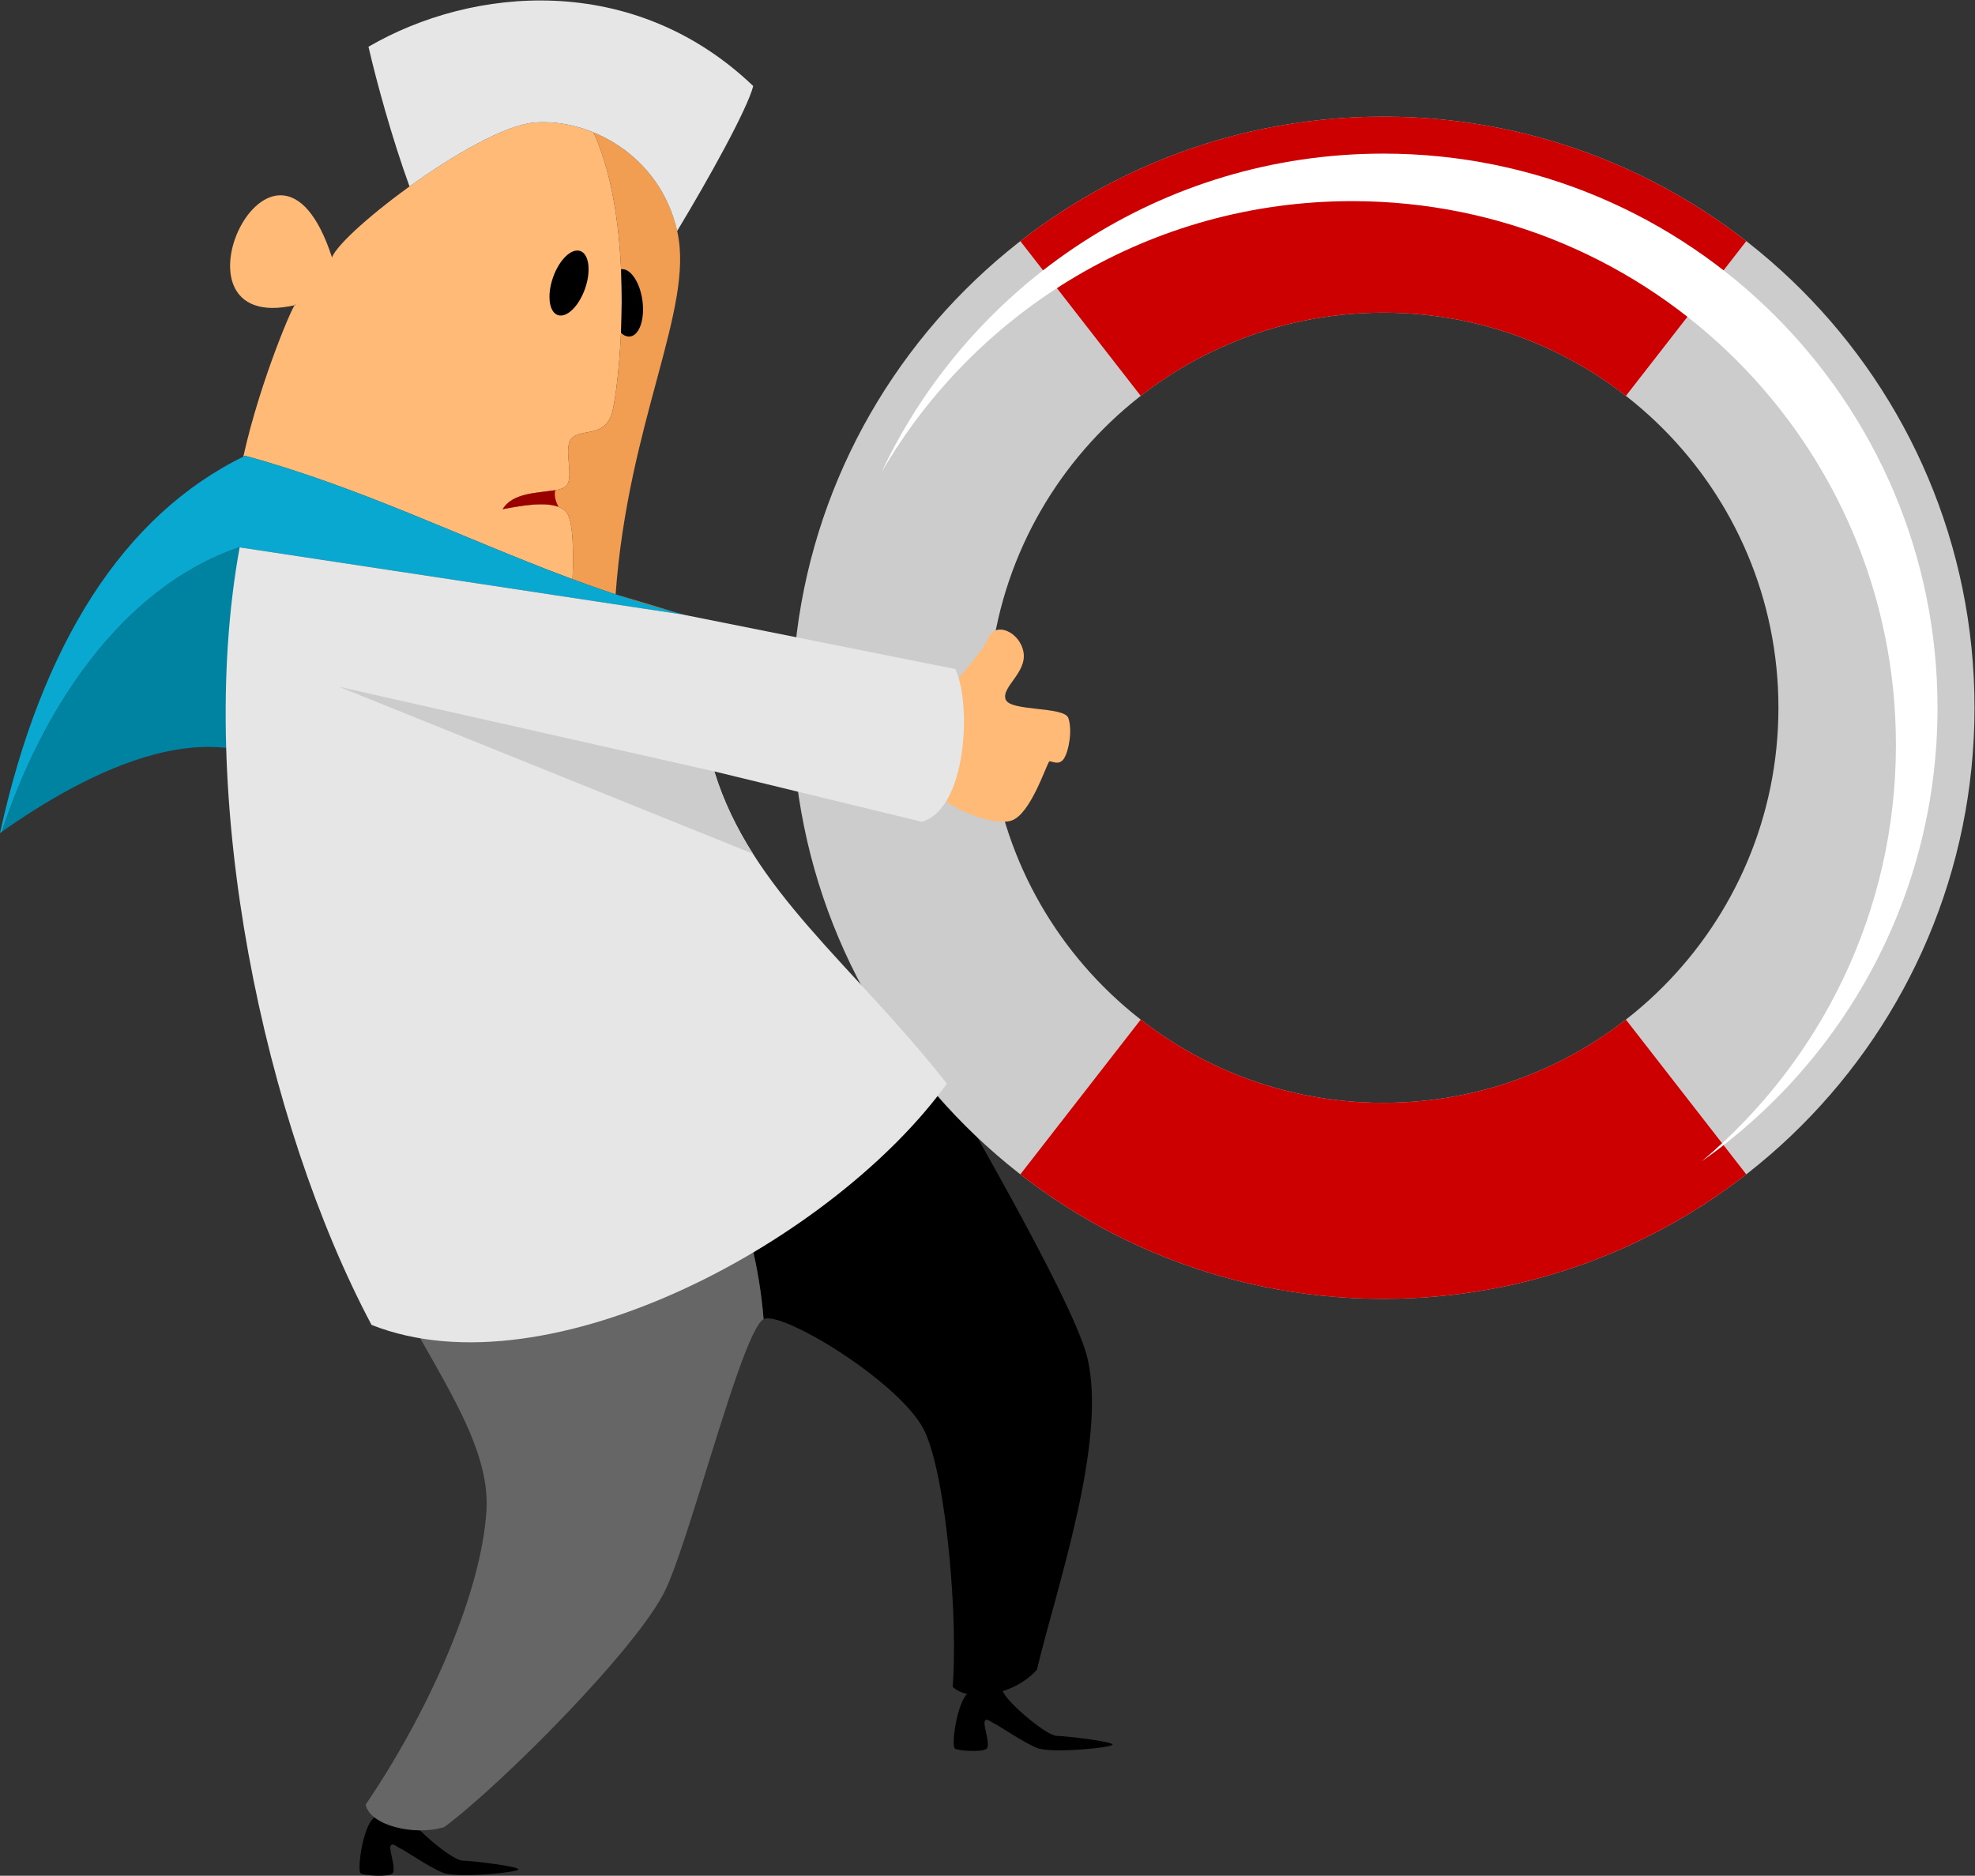 <?xml version="1.0" encoding="UTF-8" standalone="no"?>
<svg
   xmlns:dc="http://purl.org/dc/elements/1.1/"
   xmlns:cc="http://creativecommons.org/ns#"
   xmlns:rdf="http://www.w3.org/1999/02/22-rdf-syntax-ns#"
   xmlns:svg="http://www.w3.org/2000/svg"
   xmlns="http://www.w3.org/2000/svg"
   viewBox="0 0 549.635 522.08"
   height="522.08"
   width="549.635"
   xml:space="preserve"
   id="svg2"
   version="1.1"><rect x="0" y="0" width="549.635" height="522.08" fill="#333333" stroke="none"/><defs
     id="defs6"><clipPath
       id="clipPath18"
       clipPathUnits="userSpaceOnUse"><path
         id="path16"
         d="M 0,391.56 H 412.227 V 0 H 0 Z" /></clipPath></defs><g
     transform="matrix(1.333,0,0,-1.333,0,522.08)"
     id="g10"><g
       id="g12"><g
         clip-path="url(#clipPath18)"
         id="g14"><g
           transform="translate(77.574,11.591)"
           id="g20"><path
             id="path22"
             style="fill:#000000;fill-opacity:1;fill-rule:evenodd;stroke:none"
             d="m 0,0 c 1.993,2.584 6.618,3.325 7.733,0.844 1.115,-2.482 9.124,-9.234 11.247,-9.28 2.123,-0.044 11.674,-1.179 11.669,-1.827 -0.005,-0.648 -12.839,-1.873 -15.746,-0.703 -2.907,1.169 -8.18,4.809 -8.857,5.061 -0.678,0.253 -1.861,1.459 -2.109,0.422 -0.248,-1.037 1.276,-4.826 0.422,-5.623 -0.855,-0.798 -5.815,-0.473 -6.609,0 C -3.042,-10.634 -1.993,-2.584 0,0" /></g><g
           transform="translate(201.621,37.64)"
           id="g24"><path
             id="path26"
             style="fill:#000000;fill-opacity:1;fill-rule:evenodd;stroke:none"
             d="m 0,0 c 1.992,2.584 6.617,3.325 7.732,0.844 1.116,-2.482 9.125,-9.234 11.248,-9.279 2.122,-0.045 11.674,-1.18 11.668,-1.828 -0.005,-0.648 -12.839,-1.873 -15.746,-0.703 -2.906,1.169 -8.179,4.809 -8.857,5.061 -0.678,0.253 -1.861,1.459 -2.107,0.422 -0.249,-1.037 1.275,-4.826 0.419,-5.623 -0.853,-0.797 -5.814,-0.473 -6.607,0 C -3.043,-10.634 -1.992,-2.584 0,0" /></g><g
           transform="translate(159.418,116.212)"
           id="g28"><path
             id="path30"
             style="fill:#000000;fill-opacity:1;fill-rule:evenodd;stroke:none"
             d="m 0,0 c 0.062,0.034 0.123,0.064 0.184,0.083 4.324,1.384 28.941,-13.701 33.498,-23.599 4.554,-9.896 6.945,-39.664 5.785,-53.21 3.068,-3.253 12.65,-2.002 17.59,3.519 4.031,16.923 14.72,47.566 10.552,65.082 C 65.553,0.527 52.27,24.648 38.271,49.188 27.48,35.824 13.164,24.038 -2.5,15.524 -1.328,10.718 -0.449,5.531 0,0" /></g><g
           transform="translate(82.222,122.147)"
           id="g32"><path
             id="path34"
             style="fill:#666666;fill-opacity:1;fill-rule:evenodd;stroke:none"
             d="m 0,0 c 9.693,-18.23 20.221,-32.424 19.333,-46.018 -1.178,-18.045 -12.869,-43.171 -25.211,-61.268 0.791,-4.294 10.084,-6.657 16.417,-4.691 11.5,8.485 40.804,37.745 46.319,49.837 3.768,8.262 9.948,30.861 14.864,44.79 2.181,6.18 4.113,10.654 5.474,11.414 -0.449,5.532 -1.328,10.718 -2.5,15.525 C 72.177,8.22 69.622,6.935 67.044,5.742 44.667,-4.605 20.35,-8.055 0,0" /></g><g
           transform="translate(123.922,364.009)"
           id="g36"><path
             id="path38"
             style="fill:#ffba78;fill-opacity:1;fill-rule:evenodd;stroke:none"
             d="m 0,0 c -2.348,0.962 -4.761,1.601 -7.132,1.913 -1.795,0.236 -3.566,0.286 -5.267,0.145 -11.569,-0.958 -39.973,-22.55 -42.216,-28.144 -11.896,36.62 -36.809,-16.702 -7.622,-9.967 0.254,1.943 -7.295,-15.385 -10.885,-31.648 0.123,0.06 0.245,0.123 0.369,0.182 24.156,-6.608 45.144,-17.084 67.436,-25.421 l 0.919,-0.343 c 0.262,5.677 0.132,11.97 -1.156,13.804 -2.075,2.954 -9.041,1.637 -13.416,0.812 2.607,4.413 10.679,3.08 12.971,4.618 2.292,1.537 -0.522,8.058 1.404,10.159 1.926,2.103 6.745,0.109 8.392,5.144 C 5.161,-54.574 9.236,-20.243 0,0" /></g><g
           transform="translate(141.426,343.201)"
           id="g40"><path
             id="path42"
             style="fill:#f29e52;fill-opacity:1;fill-rule:evenodd;stroke:none"
             d="m 0,0 c -2.311,10.555 -9.535,17.543 -17.503,20.809 9.235,-20.244 5.161,-54.575 3.796,-58.747 -1.647,-5.035 -6.466,-3.041 -8.392,-5.143 -1.925,-2.102 0.889,-8.622 -1.403,-10.159 -2.292,-1.538 -10.365,-0.205 -12.971,-4.618 4.375,0.825 11.341,2.141 13.416,-0.813 1.288,-1.834 1.418,-8.127 1.155,-13.804 7.04,-2.61 14.215,-5 21.668,-6.98 L -12.9,-75.636 C -10.295,-39.556 3.506,-16.02 0,0" /></g><g
           transform="translate(85.498,352.72)"
           id="g44"><path
             id="path46"
             style="fill:#e6e6e6;fill-opacity:1;fill-rule:evenodd;stroke:none"
             d="M 0,0 C -3.738,10.291 -6.956,22.169 -8.568,29.178 13.168,41.826 46.805,44.845 71.758,20.97 70.493,16.083 62.473,1.633 55.874,-9.291 52.278,6.574 37.538,14.301 26.025,13.347 19.928,12.842 9.155,6.605 0,0" /></g><g
           transform="translate(0.359,217.973)"
           id="g48"><path
             id="path50"
             style="fill:#0082a1;fill-opacity:1;fill-rule:evenodd;stroke:none"
             d="m 0,0 c 8.526,5.999 20.154,13.08 31.905,16.162 7.203,1.89 14.454,2.277 21.062,-0.011 -0.163,2.076 -0.798,7.767 -1.48,14.402 -1.149,11.179 -2.431,25.038 -1.82,28.805 L 49.59,59.424 C 24.507,50.834 8.194,24.9 0,0" /></g><g
           transform="translate(50.032,277.367)"
           id="g52"><path
             id="path54"
             style="fill:#08a8d1;fill-opacity:1;fill-rule:evenodd;stroke:none"
             d="M 0,0 92.992,-14.1 C 60.774,-5.882 33.864,10.172 1.137,19.124 -24.334,6.771 -41.391,-20.292 -50.032,-59.646 l 0.36,0.252 c 8.193,24.901 24.507,50.834 49.589,59.424 l 0.078,-0.065 z" /></g><g
           transform="translate(115.921,289.309)"
           id="g56"><path
             id="path58"
             style="fill:#990000;fill-opacity:1;fill-rule:evenodd;stroke:none"
             d="m 0,0 c -0.258,-1.333 0.116,-2.315 0.653,-3.473 -2.988,1.136 -8.13,0.165 -11.622,-0.494 C -8.888,-0.444 -3.326,-0.583 0,0" /></g><g
           transform="translate(121.147,339.245)"
           id="g60"><path
             id="path62"
             style="fill:#000000;fill-opacity:1;fill-rule:evenodd;stroke:none"
             d="m 0,0 c 1.846,-0.647 2.292,-4.167 0.997,-7.859 -1.297,-3.694 -3.844,-6.162 -5.69,-5.514 -1.847,0.648 -2.293,4.167 -0.997,7.86 C -4.394,-1.82 -1.847,0.648 0,0" /></g><g
           transform="translate(129.657,335.446)"
           id="g64"><path
             id="path66"
             style="fill:#000000;fill-opacity:1;fill-rule:evenodd;stroke:none"
             d="m 0,0 c 1.938,0.264 3.938,-2.667 4.466,-6.545 0.525,-3.878 -0.619,-7.235 -2.559,-7.499 -0.654,-0.088 -1.314,0.187 -1.923,0.738 C 0.166,-9.219 0.208,-4.68 0,0 Z" /></g><g
           transform="translate(288.801,326.372)"
           id="g68"><path
             id="path70"
             style="fill:#cccccc;fill-opacity:1;fill-rule:evenodd;stroke:none"
             d="m 0,0 c 45.559,0 82.49,-36.933 82.49,-82.491 0,-45.559 -36.931,-82.491 -82.49,-82.491 -45.559,0 -82.492,36.932 -82.492,82.491 C -82.492,-36.933 -45.559,0 0,0 m 0,40.936 c 68.166,0 123.426,-55.261 123.426,-123.427 0,-68.167 -55.26,-123.427 -123.426,-123.427 -68.168,0 -123.428,55.26 -123.428,123.427 0,68.166 55.26,123.427 123.428,123.427" /></g><g
           transform="translate(339.445,178.765)"
           id="g72"><path
             id="path74"
             style="fill:#cc0000;fill-opacity:1;fill-rule:evenodd;stroke:none"
             d="M 0,0 5.797,-7.452 25.131,-32.313 C 4.217,-48.604 -22.08,-58.312 -50.645,-58.312 c -28.566,0 -54.861,9.708 -75.777,25.999 l 19.336,24.861 5.797,7.452 c 13.978,-10.888 31.553,-17.376 50.644,-17.376 19.092,0 36.666,6.488 50.645,17.376 m 0,130.229 5.797,7.454 19.334,24.86 c -20.914,16.291 -47.211,25.999 -75.776,25.999 -28.566,0 -54.861,-9.708 -75.777,-25.999 l 19.336,-24.86 5.797,-7.454 c 13.978,10.889 31.553,17.377 50.644,17.377 19.092,0 36.666,-6.488 50.645,-17.377" /></g><g
           transform="translate(196.018,244.689)"
           id="g76"><path
             id="path78"
             style="fill:#ffba78;fill-opacity:1;fill-rule:evenodd;stroke:none"
             d="m 0,0 c 2.846,4.505 9.023,10.513 10.217,13.576 1.519,3.9 6.801,1.368 7.459,-2.869 0.66,-4.236 -4.68,-7.216 -3.742,-9.782 0.939,-2.567 12.22,-1.399 13.091,-3.886 0.871,-2.487 0.121,-6.831 -0.914,-8.453 -1.033,-1.621 -2.668,-0.427 -3.068,-0.593 -0.77,-1.096 -3.895,-10.887 -7.803,-12.33 -3.295,-1.217 -11.26,1.738 -14.875,4.79 C 1.814,-13.494 1.285,-5.288 0,0" /></g><g
           transform="translate(50.027,277.332)"
           id="g80"><path
             id="path82"
             style="fill:#e6e6e6;fill-opacity:1;fill-rule:evenodd;stroke:none"
             d="m 0,0 c -9.433,-51.827 5.174,-120.245 27.543,-162.317 37.284,-14.757 96.879,18.09 120.12,50.384 -19.661,24.989 -40.922,40.323 -48.559,65.19 l 43.305,-10.515 c 9.431,2.607 10.431,24.655 7.021,31.879 L 92.5,-13.989 0.005,0.035 Z" /></g><g
           transform="translate(149.131,230.586)"
           id="g84"><path
             id="path86"
             style="fill:#cccccc;fill-opacity:1;fill-rule:evenodd;stroke:none"
             d="M 0,0 -78.328,17.665 8.063,-17.19 C 4.68,-11.856 1.912,-6.228 0,0" /></g><g
           transform="translate(288.801,359.584)"
           id="g88"><path
             id="path90"
             style="fill:#ffffff;fill-opacity:1;fill-rule:evenodd;stroke:none"
             d="m 0,0 c 63.9,0 115.703,-51.802 115.703,-115.703 0,-39.152 -19.449,-73.759 -49.211,-94.694 24.776,20.826 40.528,52.042 40.528,86.941 0,62.702 -50.831,113.532 -113.534,113.532 -41.945,0 -78.576,-22.751 -98.232,-56.584 C -86.256,-27.209 -46.309,0 0,0" /></g></g></g></g></svg>